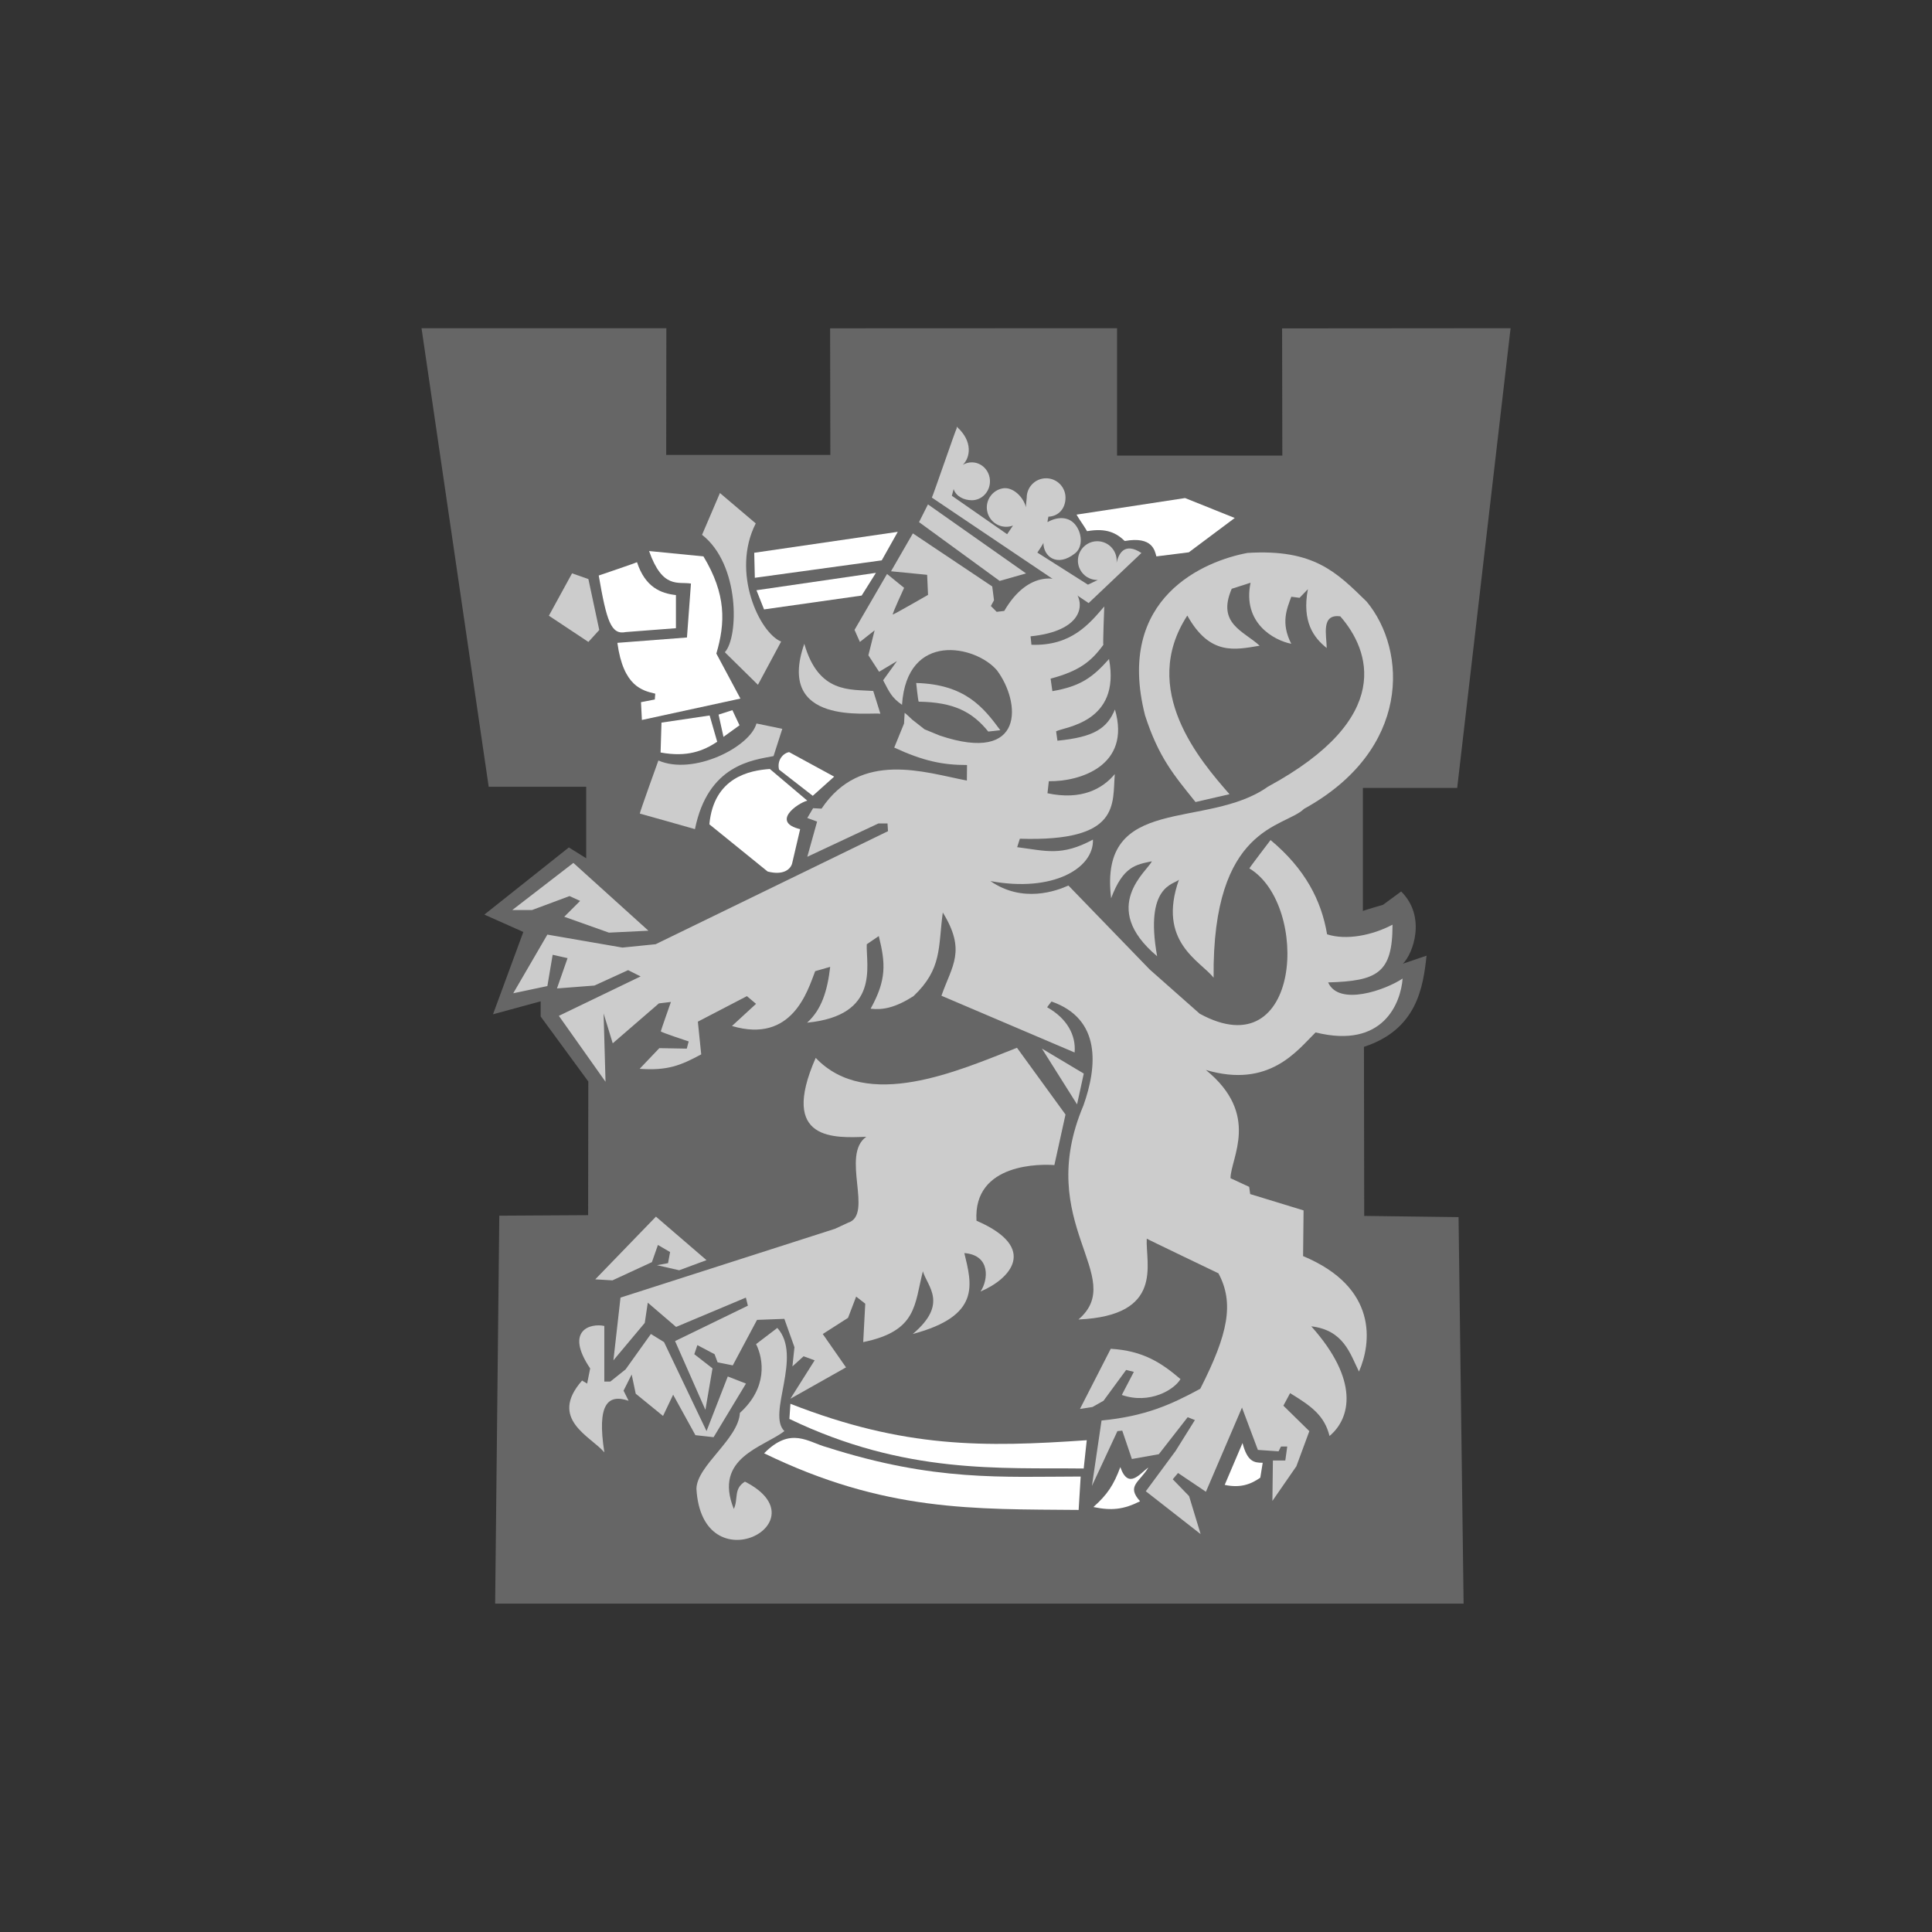 <svg xmlns="http://www.w3.org/2000/svg" id="Layer_2" data-name="Layer 2" width="512" height="512" viewBox="0 0 512 512"><rect x="0" y="0" width="512" height="512" fill="#333333" stroke="none"/><defs><style>      .cls-1 {        fill: none;      }      .cls-2 {        fill: #fff;      }      .cls-2, .cls-3, .cls-4 {        fill-rule: evenodd;      }      .cls-3 {        fill: #666;      }      .cls-4 {        fill: #ccc;      }    </style></defs><g id="Layer_1-2" data-name="Layer 1"><g id="Layer_1-3" data-name="Layer_1"><path id="path11" class="cls-3" d="M361.16,241.45c.02-.13,5.36-1.67,5.36-1.67l4.8-3.53c6.78,6.72,3.12,16.53.47,19.14l6.26-2.13c-.9,8.38-2.55,19.6-16.59,24.16l.07,44.81,25,.32,1.34,102.43H131.22l1.1-102.81,23.54-.14.05-35.42-12.63-17.23v-4.02l-12.63,3.44,8.04-21.82-10.33-4.6,22.39-17.8,4.6,2.87v-18.95h-25.84l-17.8-121.52h64.88l-.04,33.58h43.5l-.06-33.55,76.04-.03v33.75s43.8,0,43.8,0l-.06-33.7,60.55-.05-14.15,121.83h-24.99v32.62s0,0,0,0Z"></path><path id="path13" class="cls-2" d="M333.99,391.6l.64-3.95c-2.27,0-4.05-.25-5.35-5.23l-4.72,11.09c4.1.89,6.91-.13,9.43-1.91h0Z"></path><path id="path15" class="cls-2" d="M168.81,148.98c2.17,6.63,6.3,8.28,10.32,8.72v8.78s-13.26,1.02-13.26,1.02c-3.95.83-5.11-2.92-7.2-14.98,0,0,10.1-3.43,10.14-3.53h0Z"></path><path id="path17" class="cls-2" d="M163.61,170.36c1.57,11.59,6.65,12.66,10.04,13.47l-.12,1.54-3.66.71.24,4.72,26.11-5.67-6.38-11.93c2.4-8.14,2.64-15.7-3.42-25.75l-14.41-1.42c3.58,10.17,7.72,8.05,11.1,8.62l-1.06,14.29-18.43,1.42h0Z"></path><path id="path19" class="cls-2" d="M190.07,196.58l-2.01-6.97-12.76,1.89-.24,7.92c7.13,1.31,11.38-.46,15-2.84h0Z"></path><polygon id="polygon21" class="cls-2" points="194.09 188.2 190.43 189.38 191.73 195.28 195.98 192.21 194.09 188.2"></polygon><polygon id="polygon23" class="cls-2" points="199.88 146.49 200.04 153.12 233.67 148.5 237.92 140.94 199.88 146.49"></polygon><polygon id="polygon25" class="cls-2" points="200.47 156.42 232.13 151.81 228.35 157.83 202.48 161.5 200.47 156.42"></polygon><path id="path29" class="cls-2" d="M219.12,383.53c28.54,9.13,46.5,7.79,67.27,7.77l-.54,8.85c-27.74-.25-51.33.55-83.35-15.01,7.1-7.22,11.66-2.93,16.62-1.61h0Z"></path><path id="path31" class="cls-2" d="M209.47,372.01l-.27,4.02c30.69,14.76,55.88,12.88,77.99,13.14l.81-7.5c-27.21,1.89-48.38,2.16-78.53-9.65h0Z"></path><path id="path33" class="cls-2" d="M288.08,140.77c5.18-.91,7.78.49,9.99,2.6,7.38-1.31,7.96,2.57,8.38,4.08l8.6-1.08,12.17-9.1-13.17-5.28-28.76,4.39c1.09,1.87,1.71,2.53,2.8,4.4h0Z"></path><path id="path35" class="cls-2" d="M304.32,388.93c-2.4,3.95-5.86,4.84-2.19,8.92-4.31,2.17-7.5,2.55-12.37,1.53,3.72-3.31,5.38-5.86,7.14-10.58,2.17,6.25,5.4,1.41,7.42.13h0Z"></path><path id="path37" class="cls-2" d="M212.05,219.74c-7.76-1.88-.79-6.84,1.89-7.56l-9.92-8.39c-5.28.37-14.85,2.14-16.03,14.66l15.44,12.51c4.17,1.08,6.06-.58,6.49-2.13l2.13-9.1h0Z"></path><path id="path39" class="cls-2" d="M206.45,203.94c-.59-2.6,1.18-4.37,2.68-4.62l11.93,6.5-5.67,5.08-8.94-6.95h0Z"></path><g id="_53237960" data-name=" 53237960"><path id="path27" class="cls-4" d="M192.08,172.84l8.78,8.64,6.15-11.46c-5.67-2.24-13.35-18.31-6.73-31.31l-9.49-8.05-4.74,11.07c10.1,7.85,9.7,27.21,6.04,31.11h0Z"></path><path id="path41" class="cls-4" d="M231.42,183.11l1.89,6.03c-2.91-.46-27.8,3.34-20.16-18.53,3.78,13.23,12.17,12.05,18.27,12.5h0Z"></path><polygon id="polygon43" class="cls-4" points="155.93 153.46 158.81 166.95 155.93 170.12 145.46 163.17 151.6 151.94 155.93 153.46"></polygon><path id="path45" class="cls-4" d="M174.48,201.54c9.26,4.03,24.26-3.53,25.99-9.81l6.85,1.42-2.32,7.22c-5.51,1.08-17.37,2.24-20.83,19.36,0,0-14.45-4.11-14.61-4.12-.16-.01,4.92-14.07,4.92-14.07h0Z"></path><path id="path47" class="cls-4" d="M265.09,193.51c-4.45-6.01-9.29-12.16-22.29-12.51,0,0,.51,4.93.67,4.95,9.37.14,14.22,2.73,18.43,7.92l3.19-.36h0Z"></path><path id="path49" class="cls-4" d="M294.35,357.44c8.57.51,13.41,3.7,18.49,8.03-1.63,2.81-8.14,6.76-15.55,4.21l3.19-6.12-2.04-.51-5.99,8.16-2.93,1.66-3.32.51,8.16-15.94h0Z"></path><polygon id="polygon51" class="cls-4" points="287.21 284.51 285.43 292.67 276.12 277.89 287.21 284.51"></polygon><path id="path53" class="cls-4" d="M253.55,113.08c4.37,3.9,3.56,8.22,1.61,10.1.7-.41,1.51-.65,2.38-.65,2.66,0,4.81,2.25,4.81,5.02s-2.15,5.02-4.81,5.02c-2.08,0-4.2-1.03-4.82-2.96l-.47,1.77,14.4,10.02.26.16,1.54-2.28c-.27.1-.54.17-.82.23-2.78.54-5.48-1.28-6.02-4.06-.54-2.78,1.28-5.48,4.07-6.02,2.73-.53,5.59,2.33,6.2,5.02-.05-.28.21-2.27.21-2.56,0-2.84,2.3-5.14,5.14-5.14s5.14,2.3,5.14,5.14-1.81,4.95-4.58,5.04c.18-.21-.36,1.53-.13,1.41,2.47-1.4,5.41-1.54,7.24.63,1.82,2.17,2.22,5.91,0,7.67-4.79,3.8-8.4.81-8.39-2.8-.02.29-1.6,2.6-1.6,2.6l13.4,8.5,2.62-1.24c-.28,0-.57,0-.85-.05-2.81-.4-4.77-2.99-4.37-5.8.4-2.81,2.99-4.77,5.8-4.37,2.75.39,4.69,2.89,4.39,5.64.58-2.51,2.18-5.48,6.59-2.57l-14,13.27-41.54-27.96c.18-.11,6.44-18.38,6.57-18.32.04.03-.03-.5.06-.47h0Z"></path><polygon id="polygon55" class="cls-4" points="135.76 241.17 151.95 228.68 171.84 246.65 161.38 247.16 149.53 242.95 153.74 238.75 150.93 237.47 140.99 241.17 135.76 241.17"></polygon><path id="path57" class="cls-4" d="M226.46,166.93l1.42,3.19,3.9-3.07-1.65,6.61,2.84,4.37,4.73-2.83-3.66,5.08c1.7,3.2,2.17,4.5,5,6.51,1.3-19.61,19.55-15.76,25.16-9.15,6.3,8.4,7.61,24.95-15.16,17.29l-4.02-1.65-3.31-2.6s-1.81-1.74-1.97-1.76l-.16,2.82-2.6,6.38c7.72,3.56,12.8,4.62,19.29,4.62l-.04,4.12c-11.06-2.11-28.08-8.14-38.51,7.44l-2.24-.12-1.54,2.6,2.6.95s-2.56,9.23-2.6,9.33l18.84-8.83h2.42l.13,2.04-61.58,29.96-8.8.89-19.89-3.44-9.05,15.55,9.05-1.91,1.4-8.29,3.95.89-2.81,8.03,9.94-.77,8.92-4.08,3.31,1.66-21.67,10.45,12.37,17.47-.51-18.1,2.42,7.91,12.24-10.58,3.18-.38s-2.65,7.53-2.68,7.78c-.03.25,7.39,2.68,7.39,2.68l-.51,1.91-7.27-.13-5.22,5.48c7.42.52,10.86-.89,16.32-3.83l-.89-8.67,13-6.76,2.42,2.04-6.38,5.87c15.96,4.72,20.04-9.3,22.05-14.53l3.98-1.14c-.74,6.38-2.29,11.35-6.12,14.79,19.4-1.9,15.58-15.16,15.81-20.78l3.19-2.17c1.81,7.27,2.07,11.61-2.17,19.25,3.21.38,6.53-.25,11.35-3.32,7.68-7.26,6.53-13,7.78-22.18,6.27,10.2,2.45,14.03-.36,22.06l35.29,15.04c.41-4.58-2.02-9.05-7.27-11.98.03-.12,1.15-1.53,1.15-1.53,13.16,4.6,12.18,17.1,8.46,27.55-13.28,31.36,11.91,45.37-1.32,56.72,22.84-1.02,17.74-14.78,18.1-21.42-.15,0,19,9.18,19,9.18,4.23,7.91,2.57,16.07-4.82,30.6-7.78,4.21-14.53,7.27-26.16,8.41l-2.55,17.34,6.76-14.53,1.28-.13,2.55,7.52,7.14-1.27,7.65-9.81,1.91.76-5.1,8.16-7.91,10.71,14.53,11.35-3.06-10.07-4.33-4.46,1.4-1.66,7.39,4.97,9.56-22.31,4.21,11.22,5.48.38.64-1.27h1.66l-.51,3.7h-3.29s-.13,10.71-.13,10.71l6.35-9.18,3.44-9.31-6.88-6.75,1.78-3.32c5.63,3.45,9.07,5.87,10.45,11.35,5.63-4.71,7.93-14.78-4.84-29.06,8.57,1.02,10.25,7.15,12.64,11.99,3.32-7.52,5.1-22.31-14.81-30.6l.13-12.11-14.15-4.33-.26-1.91-4.95-2.29c.02-5.35,8.03-16.83-6.53-28.69,16.85,4.98,24.25-5.22,29.07-9.95,18,4.47,22.59-7.9,23.07-14.28-4.57,3.07-16.91,7.41-19.74,1.03,13.01-.38,17.08-2.42,17.06-15.3-5.33,2.81-12.21,4.21-17.34,2.55-1.5-8.92-5.78-17.32-14.98-24.98,0,0-5.65,7.39-5.61,7.52,16.03,9.56,13.86,53.28-13.17,38.5l-13.26-11.73-21.53-22.24c-3.15,1.43-12.13,4.74-20.67-1.18,16.58,3.09,27.45-3.41,27.17-10.99-8.35,4.5-12.48,2.97-20.08,2.01l.71-2.24c26.86.84,24.49-9.2,25.16-17.13-3.27,3.91-8.82,6.99-17.84,5.08l.36-3.19c8.07.13,21.9-4,17.52-19.01-2.09,4.97-5.43,7.32-15.24,8.27l-.35-2.48c2.13-1.18,17.21-2.26,14.02-19.16-4.33,4.86-7.52,7.22-15.01,8.51l-.47-3.31c7.48-2,10.71-4.46,13.98-8.97-.16-.01.24-10.16.24-10.16-3.98,4.62-8.74,10.51-19.3,10.15l-.23-2.24c27.09-2.7,5.53-28.33-6.97-6.73l-2.01.24-1.54-1.54.83-1.53-.47-3.66-21.03-14.06-5.79,10.04,9.57.94.24,5.32s-9.06,5.21-9.33,5.2c-.28-.02,2.99-7.07,2.99-7.07l-4.53-3.68-8.65,14.89h0Z"></path><path id="path59" class="cls-4" d="M269.51,277.67l12.86,17.69-2.95,13.4c-3.08-.25-21.58-.79-20.64,14.74,16.75,7.26,8.71,15.56,1.07,18.76,2.01-2.93,2.81-9.63-4.29-10.18,2.01,8.33,4.42,16.63-13.67,21.44,9.51-8.02,3.88-12.58,2.68-16.61-2.28,8.86-1.47,15.83-15.81,18.76l.54-10.18-2.41-1.88-2.15,5.63-6.7,4.29,6.16,8.84-14.74,8.31,6.43-10.18-2.94-1.07-2.95,2.68.54-5.09-2.68-7.51-7.24.27-6.43,12.06-4.02-.81-.8-2.15-4.56-2.41-.81,2.41,4.82,3.75-1.88,10.99-8.04-18.22,19.3-9.38-.54-2.14-18.49,7.77-7.5-6.43-.8,5.36-8.31,9.92,1.88-16.62,56.82-18.23,3.48-1.61c6.84-2.13-2.01-17.94,4.83-22.78-8.18.29-23.19,1.36-13.4-20.91,13.53,14.22,37.65,3.5,53.34-2.68h0Z"></path><polygon id="polygon61" class="cls-4" points="187.23 333.95 173.83 322.42 157.75 339.04 162.3 339.31 172.76 334.48 174.36 329.93 177.58 331.81 177.04 334.75 174.1 335.29 179.99 336.63 187.23 333.95"></polygon><path id="path63" class="cls-4" d="M161.77,366.11l4.02-3.21,6.7-9.38,3.49,2.15,11.26,23.58,5.63-14.47,4.82,1.88-8.58,14.21-4.82-.54-5.9-10.72-2.68,5.63-7.24-5.9-1.07-5.09-2.15,4.29,1.34,2.68c-5.5-1.86-8.44.82-6.43,13.67-3.62-4.27-14.88-8.83-5.9-19.03l1.34.81.8-4.02c-6.84-10.17.13-12.05,3.75-11.26v14.74h1.6,0Z"></path><path id="path65" class="cls-4" d="M205.99,351.91c6.83,7.52-2.82,22.8,1.88,27.34-5.5,4.31-18.9,6.99-13.4,20.64,1.26-2.72-.14-5.34,2.95-7.24,21.04,10.74-11.39,27.62-12.86,1.88.13-6.15,11.12-13.12,11.52-20.1,7.37-6.68,6.29-14.19,4.29-18.23l5.63-4.29h0Z"></path><path id="path67" class="cls-4" d="M355.19,163.34c-5.21-.71-3.61,5.08-3.6,8.39-3.41-2.71-6.61-6.9-4.99-15.58l-2.21,2.28-2.18-.29c-1.21,3.28-2.83,6.96-.01,12.47-4.61-.91-13-5.51-10.79-16.18l-4.99,1.6c-4.01,9.28,3.19,11.18,7.4,15.09-6.61,1.09-13.2,2.69-19.17-7.99-12.8,19.66,3.38,38.44,11.18,47.34l-9,2.08c-5.79-7.19-9.8-11.9-13.38-22.97-7.99-31.36,15.95-40.97,27.15-43.05,17.59-1.09,23.59,5.11,31.57,12.89,10.79,12.98,11.78,39.31-16.58,54.93-5.21,5.08-24.38,4.28-23.97,44.74-3.61-4.51-15-9.5-9.19-25.96-1.21,1.29-9.18,1.39-5.78,20.28-15.59-13.09-2.41-22.68-1.4-25.16-4.21.89-7.6,1.29-10.79,9.79-3.41-27.87,25.35-18.03,41.55-29.56,33.74-18.29,26.95-36.27,19.18-45.14h0Z"></path><polygon id="polygon69" class="cls-4" points="243.55 138.37 264.92 153.95 271.91 151.96 245.92 133.67 243.55 138.37"></polygon></g></g><rect class="cls-1" width="512" height="512"></rect></g></svg>